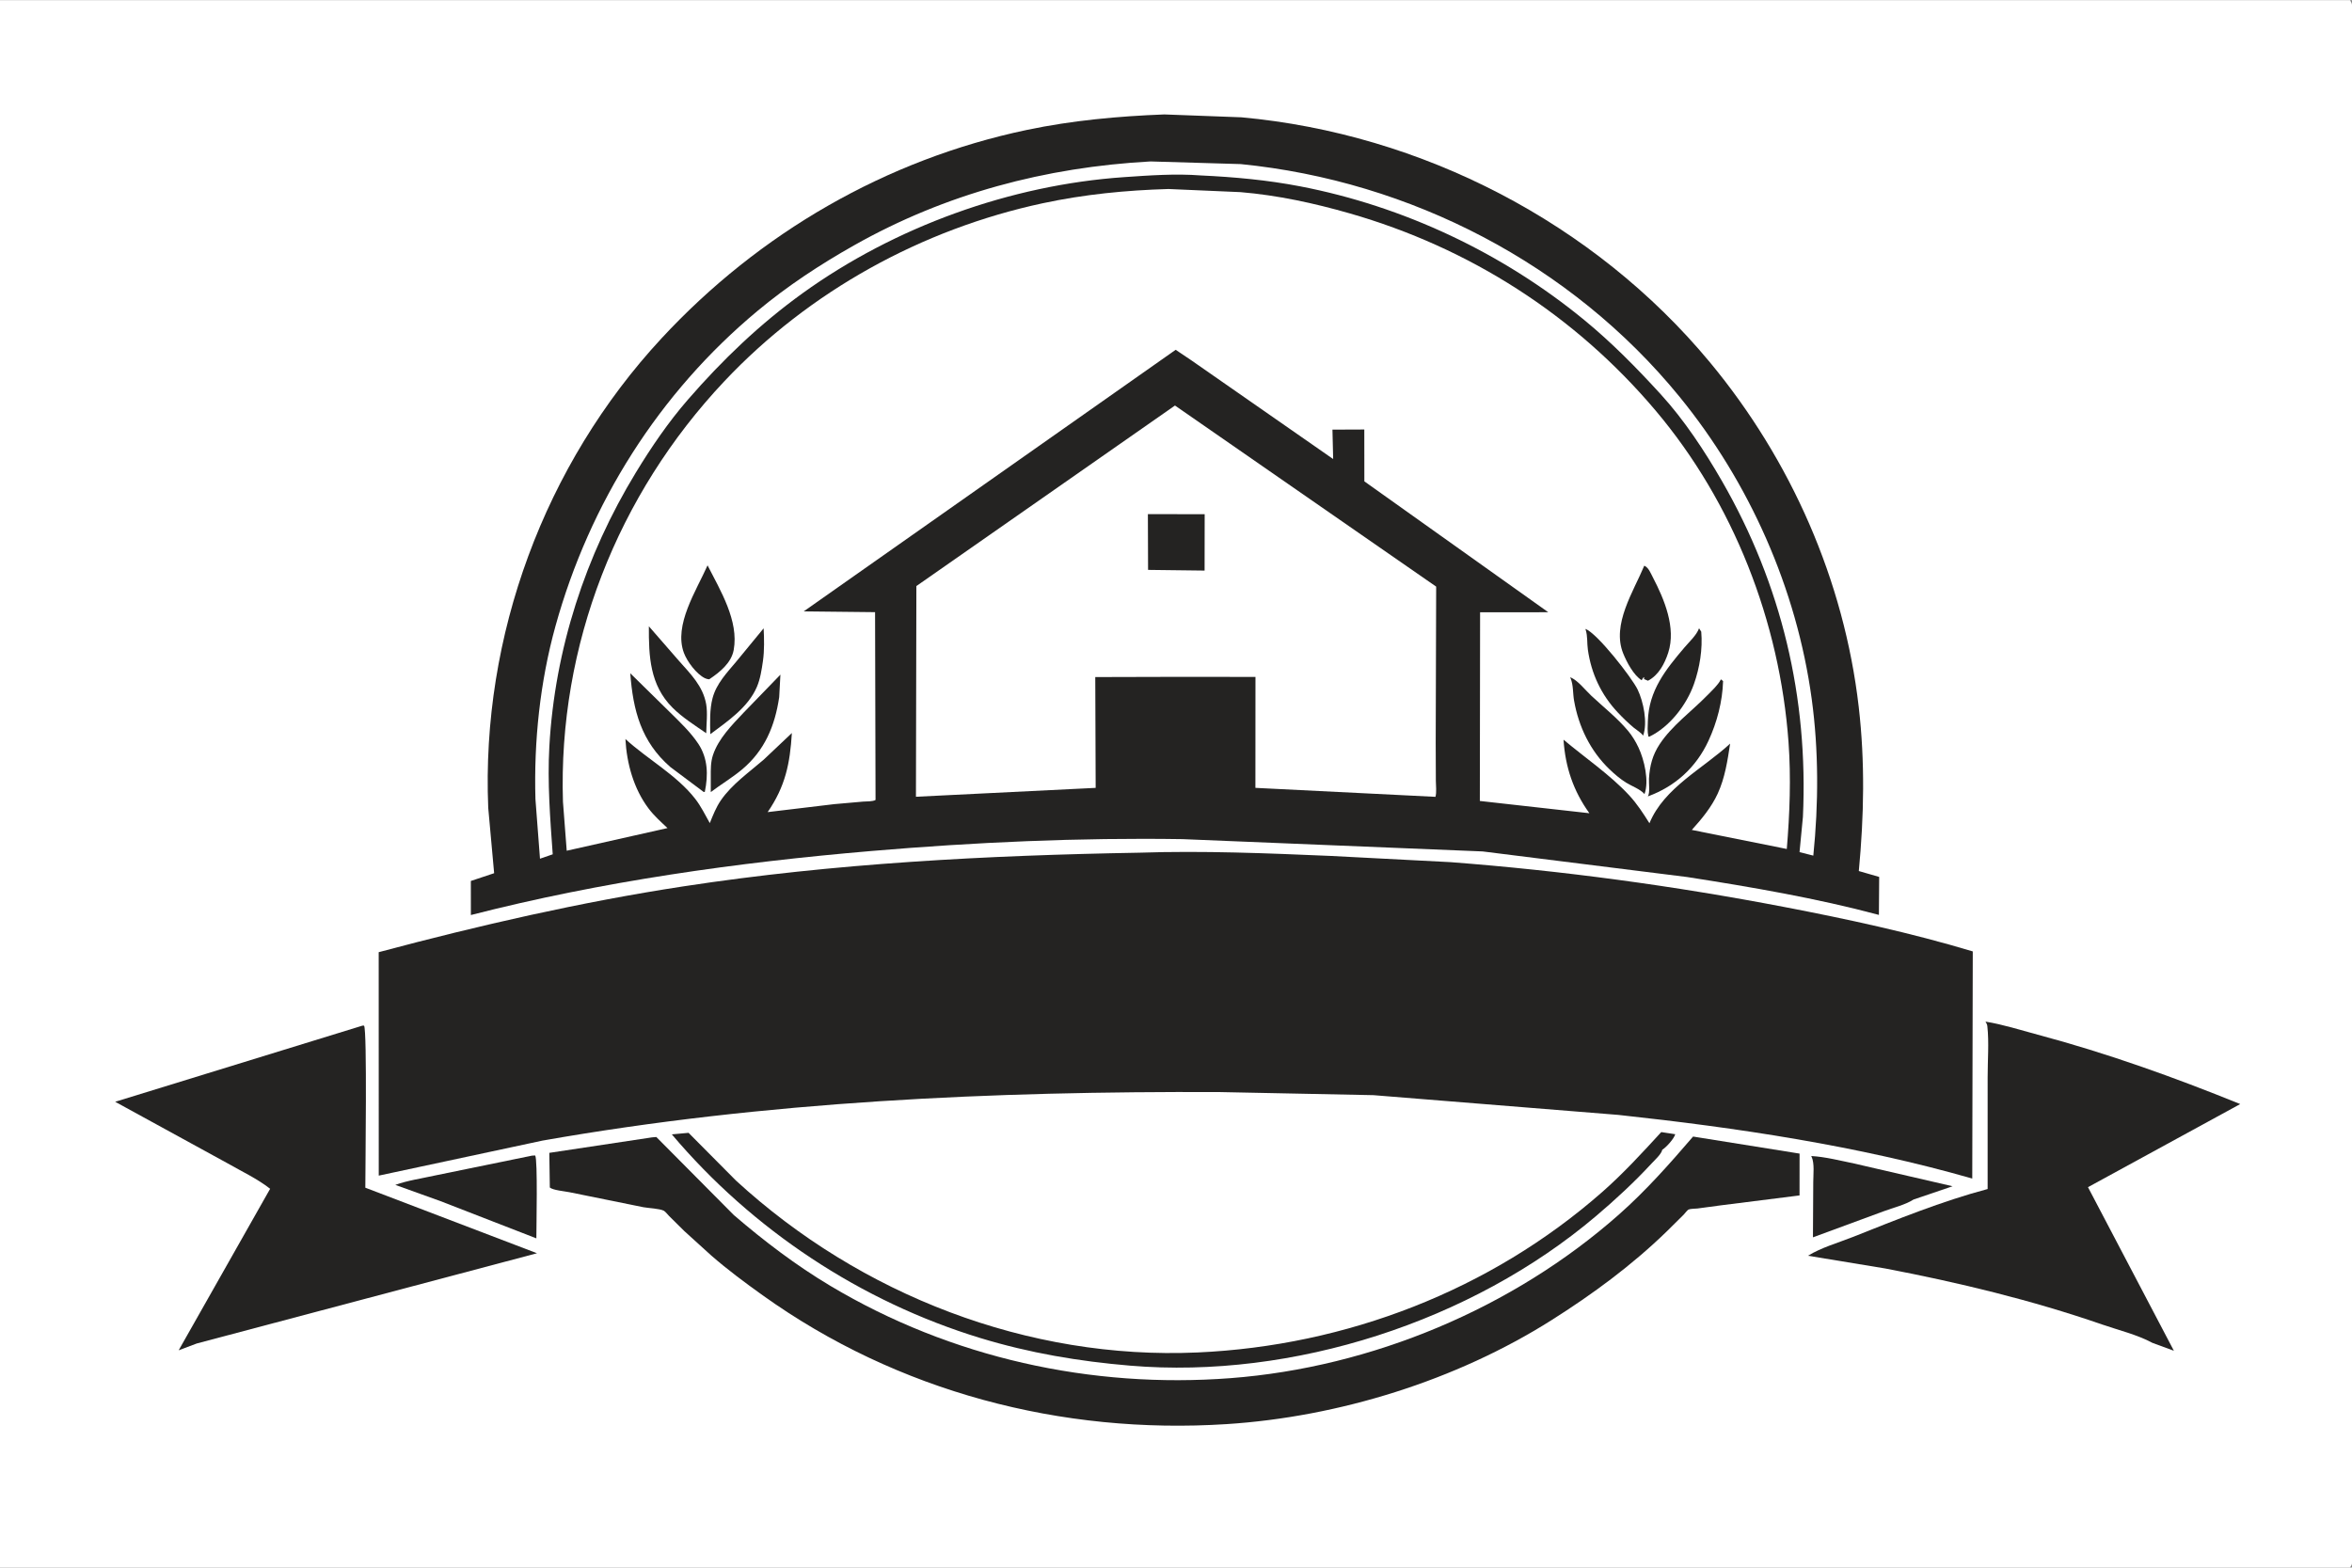 <svg version="1.1" xmlns="http://www.w3.org/2000/svg" style="display: block;" viewBox="0 0 2048 1365" width="1536" height="1024">
<rect x="0" y="0" width="2048" height="1365" fill="#808080" stroke="none"/>
<path transform="translate(0,0)" fill="rgb(255,255,255)" d="M 0 -0 L 2046.25 0 C 2047.06 1.205 2047.83 2.531 2048 4 C 2049.27 15.244 2048.04 28.27 2048.05 39.678 L 2048.1 118.958 L 2048.2 379.43 L 2048.18 1065.85 L 2048.09 1271.73 L 2048.04 1334.13 C 2048.03 1342.82 2049.04 1352.97 2048 1361.5 C 2047.84 1362.81 2047.05 1363.98 2046.25 1365 L -0 1365 L 0 -0 z"/>
<path transform="translate(0,0)" fill="rgb(36,35,34)" d="M 1577.11 1006.63 C 1589.38 1007.31 1602.66 1010.74 1614.72 1013.21 L 1700.2 1032.97 L 1666.23 1044.52 C 1659.12 1049.14 1648.35 1051.69 1640.3 1054.72 L 1578.62 1077.45 L 1578.89 1029.27 C 1578.89 1022.93 1580.11 1013.03 1577.47 1007.34 L 1577.11 1006.63 z"/>
<path transform="translate(0,0)" fill="rgb(36,35,34)" d="M 463.24 1006.3 L 466 1006.15 C 468.333 1009.61 467.018 1068.95 467.034 1078.35 L 383.667 1045.97 L 344.209 1031.78 C 354.84 1027.9 367.392 1026.14 378.477 1023.66 L 463.24 1006.3 z"/>
<path transform="translate(0,0)" fill="rgb(36,35,34)" d="M 599.567 986.438 L 640.829 1028 C 749.142 1127.5 895.116 1184.32 1042.8 1177.72 C 1172.06 1171.95 1297.75 1123.65 1395.23 1037.9 C 1413.55 1021.79 1430.06 1003.75 1446.54 985.796 L 1458.71 987.653 C 1457.62 991.681 1450.87 999.055 1447.4 1001.21 C 1446.83 1004.8 1440.62 1010.42 1438.1 1013.15 C 1423.06 1029.43 1406.56 1044.66 1389.67 1058.99 C 1281.37 1150.81 1125.87 1201.1 984.17 1189.22 C 939.622 1185.48 896.417 1178.21 853.6 1165.15 C 749.538 1133.41 655.143 1070.84 585.002 987.777 L 599.567 986.438 z"/>
<path transform="translate(0,0)" fill="rgb(36,35,34)" d="M 315.609 893.085 L 317 893.059 C 319.8 896.845 318.103 1018.19 318.107 1034.23 L 467.588 1091.31 L 171.288 1169.92 L 155.581 1175.83 L 235.218 1035.17 C 224.2 1026.47 210.239 1019.94 198.03 1012.92 L 100.294 959.4 L 315.609 893.085 z"/>
<path transform="translate(0,0)" fill="rgb(36,35,34)" d="M 1728.87 889.584 C 1744 892.01 1759.57 897.009 1774.41 900.974 C 1834.62 917.063 1892.96 937.959 1950.67 961.392 L 1818.11 1033.77 L 1892.9 1176.23 L 1874.21 1169.36 C 1861.27 1162.3 1844.33 1158.18 1830.26 1153.31 C 1769.14 1132.14 1705.1 1116.71 1641.57 1104.58 L 1574.32 1093.49 C 1585.75 1086.37 1600.76 1082.15 1613.38 1077.14 C 1651.99 1061.82 1690.54 1046.07 1730.73 1035.38 L 1730.74 938.03 C 1730.71 923.687 1732.04 907.672 1730.47 893.5 C 1730.32 892.078 1729.62 890.779 1728.87 889.584 z"/>
<path transform="translate(0,0)" fill="rgb(36,35,34)" d="M 567.673 990.4 L 571.5 990.075 L 638.961 1058.04 C 665.332 1080.71 693.188 1101.89 723.092 1119.75 C 827.912 1182.35 950.174 1209.39 1071.58 1200.09 C 1194.34 1190.68 1317.28 1139.31 1409.58 1057.69 C 1433.26 1036.75 1453.67 1013.62 1474.25 989.684 L 1566.98 1004.53 L 1566.94 1040.96 L 1498.22 1049.62 L 1478.12 1052.33 C 1476.25 1052.55 1471.85 1052.51 1470.28 1053.25 C 1469.23 1053.74 1466.98 1056.78 1466.06 1057.71 L 1451.52 1072.11 C 1420.98 1101.81 1386.86 1126.91 1350.93 1149.62 C 1267.91 1202.1 1165.8 1233.86 1067.87 1240.14 C 924.22 1249.35 781.586 1212.03 664 1127.87 C 648.618 1116.85 633.485 1105.64 619.222 1093.19 L 595.903 1072.03 L 582.654 1058.92 C 581.513 1057.78 579.366 1054.99 578.027 1054.29 C 574.304 1052.37 564.707 1052.05 560.244 1051.22 L 496 1038.19 C 492.168 1037.39 481.455 1036.44 478.757 1034.07 L 478.314 1003.88 L 567.673 990.4 z"/>
<path transform="translate(0,0)" fill="rgb(36,35,34)" d="M 992.136 742.461 C 1047.44 740.609 1103.38 742.926 1158.65 745.281 L 1263.03 750.696 C 1360.46 758.12 1457.51 771.317 1553.46 789.711 C 1608.63 800.286 1663.97 812.263 1717.79 828.437 L 1717.34 1026.26 C 1617.25 997.589 1512.7 982 1409.34 970.846 L 1195.92 953.632 L 1061.35 950.924 C 864.253 950.17 666.925 958.949 472.443 993.194 L 329.8 1023.71 L 329.752 829.108 C 417.367 805.72 505.326 785.518 595.034 771.79 C 726.643 751.651 859.187 744.803 992.136 742.461 z"/>
<path transform="translate(0,0)" fill="rgb(36,35,34)" d="M 1013.84 99.498 L 1081 101.999 C 1237.96 116.319 1388.16 193.889 1488.96 315.439 C 1559.52 400.53 1605.72 505.342 1618.47 615.355 C 1624.03 663.379 1623.09 710.444 1618.56 758.442 L 1636.29 763.563 L 1636.05 796.636 C 1581.63 782.062 1524.71 772.345 1469.08 763.658 L 1291.05 741.37 L 1029.75 730.656 C 939.697 729.256 848.622 733.348 758.897 740.977 C 641.693 750.941 524.076 767.469 410.016 796.754 L 409.989 767.088 L 430.273 760.322 L 425.128 703.422 C 418.948 553.665 474.116 404.505 575.949 294.574 C 660.961 202.802 771.469 138.753 894.139 112.986 C 933.559 104.705 973.645 101.044 1013.84 99.498 z"/>
<path transform="translate(0,0)" fill="rgb(255,255,255)" d="M 1001.77 140.434 L 1080.37 142.742 C 1228.23 157.476 1368.11 229.795 1462.32 345.208 C 1523.39 420.02 1564.47 512.672 1577.54 608.521 C 1583.67 653.427 1583.53 699.99 1578.94 745.012 L 1566.94 741.968 L 1569.89 711.234 C 1574.66 607.446 1551.35 509.126 1499.49 418.967 C 1484.47 392.85 1466.61 365.713 1446.26 343.413 C 1425.2 320.336 1403.43 298.174 1379.24 278.335 C 1308.32 220.164 1222.26 179.491 1132.12 162.121 C 1103.58 156.621 1074.75 153.994 1045.75 152.641 C 1023.65 150.934 1000.87 152.583 978.801 154.102 C 879.953 160.905 779.253 197.278 698.87 255.198 C 661.621 282.037 629.013 313.314 598.962 347.921 C 581.892 367.579 567.177 389.205 553.659 411.408 C 509.703 483.608 483.046 565.418 478.344 650 C 476.596 681.444 479.047 712.541 481.282 743.864 L 470.193 747.7 L 466.237 695.817 C 464.801 645.487 470.216 593.669 483.693 545.063 C 513.397 437.935 573.886 341.981 659.577 270.629 C 685.733 248.849 713.972 230.285 743.573 213.562 C 823.537 168.387 910.42 145.458 1001.77 140.434 z"/>
<path transform="translate(0,0)" fill="rgb(255,255,255)" d="M 1023.11 353.013 L 1250.54 510.728 L 1250.14 646.844 L 1250.27 680.006 C 1250.29 684.085 1251.05 689.931 1249.92 693.81 L 1093.14 685.995 L 1093.2 589.386 L 1030.25 589.304 L 953.701 589.504 L 954.05 686.006 L 797.557 693.744 L 797.932 510.246 L 1023.11 353.013 z"/>
<path transform="translate(0,0)" fill="rgb(36,35,34)" d="M 999.521 447.622 L 1048.97 447.647 L 1048.9 496.766 L 999.682 496.164 L 999.521 447.622 z"/>
<path transform="translate(0,0)" fill="rgb(255,255,255)" d="M 1017.38 164.446 L 1080.12 167.163 C 1112.2 169.819 1144.33 176.783 1175.24 185.659 C 1279.56 215.62 1371.31 274.185 1441.5 357.271 C 1509.55 437.824 1549.71 541.299 1557.35 646.185 C 1559.6 677.128 1558.42 708.36 1555.85 739.233 L 1473.14 722.625 C 1481.78 713.114 1490.34 702.711 1495.72 690.967 C 1502.04 677.194 1504.24 662.298 1506.51 647.467 C 1482.86 669.341 1448.99 685.821 1436.25 716.817 C 1430.75 708.076 1425.51 699.923 1418.44 692.312 C 1401.91 674.507 1380.09 659.751 1361.44 644.038 C 1362.99 667.92 1370.01 688.728 1383.96 708.096 L 1288.57 697.404 L 1288.79 533.102 L 1348.16 533.043 L 1188.01 419.057 L 1187.96 373.895 L 1160.23 374.006 L 1160.85 399.633 L 1037.51 313.755 L 1023.72 304.48 L 699.827 532.305 L 761.966 532.979 L 762.376 696.544 C 759.77 698.012 754.659 697.725 751.609 697.964 L 726.386 700.183 L 668.437 707.121 C 683.816 684.739 687.891 664.936 689.519 638.247 L 664.955 661.464 C 652.247 672.442 637.259 682.92 627.663 696.89 C 623.475 702.988 620.825 709.871 618.065 716.688 C 614.068 709.584 610.336 701.949 605.317 695.504 C 589.193 674.794 563.936 661.172 544.584 643.471 C 545.707 664.736 551.784 686.727 564.699 703.905 C 569.469 710.249 575.469 715.605 581.236 721.021 L 493.468 740.758 L 490.197 698.104 C 485.859 562.003 537.629 430.645 630.771 331.828 C 704.652 253.445 802.587 199.473 907.839 176.871 C 944.03 169.099 980.438 165.52 1017.38 164.446 z"/>
<path transform="translate(0,0)" fill="rgb(36,35,34)" d="M 1380.47 547.564 C 1390.58 551.038 1420.99 590.07 1425.94 600.34 C 1431.03 610.908 1434.81 629.156 1430.74 640.568 C 1429.3 638.125 1425 635.605 1422.68 633.664 C 1417.75 629.541 1413.16 625.092 1408.76 620.416 C 1394.26 605.033 1385.59 586.496 1382.63 565.615 C 1381.81 559.836 1382.51 554.019 1380.75 548.384 L 1380.47 547.564 z"/>
<path transform="translate(0,0)" fill="rgb(36,35,34)" d="M 664.927 547.055 C 665.405 556.118 665.632 566.419 664.344 575.39 C 663.266 582.902 662.041 591.126 659.041 598.112 C 651.359 615.997 633.575 627.979 618.492 639.234 C 618.28 628.958 617.834 617.762 620.483 607.773 C 623.804 595.249 632.952 585.754 641.054 576.09 L 664.927 547.055 z"/>
<path transform="translate(0,0)" fill="rgb(36,35,34)" d="M 1479.46 547.01 L 1481.36 550 C 1482.66 565.067 1480.03 581.36 1475 595.579 C 1468.55 613.855 1453.76 633.024 1435.98 641.514 L 1435.32 641.147 C 1434.34 636.93 1434.73 632.181 1434.87 627.861 C 1435.7 601.238 1450.26 583.135 1466.7 563.775 C 1470.93 558.788 1477.25 553.081 1479.46 547.01 z"/>
<path transform="translate(0,0)" fill="rgb(36,35,34)" d="M 564.998 545.288 L 590.83 574.961 C 601.102 586.609 612.148 597.249 614.915 613.204 C 616.244 620.867 615.087 630.544 614.946 638.401 C 604.979 631.502 594.169 624.739 585.578 616.141 C 565.837 596.384 564.88 571.399 564.998 545.288 z"/>
<path transform="translate(0,0)" fill="rgb(36,35,34)" d="M 679.541 587.402 L 678.482 606.96 C 674.771 632.061 665.878 653.445 646.124 669.986 C 637.537 677.176 627.86 682.913 618.922 689.665 L 618.902 676.526 C 618.885 670.045 618.763 663.596 620.848 657.366 C 625.674 642.949 637.323 631.346 647.492 620.513 L 679.541 587.402 z"/>
<path transform="translate(0,0)" fill="rgb(36,35,34)" d="M 1367.2 589.631 C 1373.81 592.185 1380.34 600.814 1385.57 605.702 C 1396.27 615.698 1408.08 624.98 1417.52 636.214 C 1421.22 640.617 1424.31 645.742 1426.75 650.943 C 1431.74 661.585 1436.12 680.102 1431.94 691.43 C 1428.5 687.215 1420.55 684.351 1415.83 681.395 C 1410.69 678.177 1405.85 674.033 1401.47 669.828 C 1384.75 653.752 1374.6 632.761 1370.62 610.049 C 1369.48 603.555 1370.1 596.663 1367.57 590.484 L 1367.2 589.631 z"/>
<path transform="translate(0,0)" fill="rgb(36,35,34)" d="M 1498.5 591.493 L 1500.37 593 C 1499.83 610.823 1495.11 628.918 1487.61 645.084 C 1476.93 668.091 1458.8 684.711 1434.88 693.426 C 1436.89 690.124 1435.61 682.051 1435.85 678 C 1436.51 666.798 1438.88 657.488 1445.08 648.054 C 1455.79 631.743 1473.11 619.281 1486.68 605.348 C 1490.74 601.186 1495.8 596.69 1498.5 591.493 z"/>
<path transform="translate(0,0)" fill="rgb(36,35,34)" d="M 548.813 586.21 L 583.322 620.119 C 591.902 628.59 601.307 637.467 608.001 647.542 C 616.457 660.269 616.756 674.808 613.718 689.462 L 612.749 689.591 L 583.627 667.786 C 558.301 645.702 551.229 618.55 548.813 586.21 z"/>
<path transform="translate(0,0)" fill="rgb(36,35,34)" d="M 616.101 492.207 C 627.288 514.13 643.437 540.51 638.88 565.868 C 636.823 577.31 626.601 585.349 617.546 591.458 C 616.219 591.349 615.052 591.081 613.838 590.5 C 606.485 586.978 598.317 575.954 595.525 568.491 C 586.441 544.219 606.446 514.064 616.101 492.207 z"/>
<path transform="translate(0,0)" fill="rgb(36,35,34)" d="M 1431.75 492.494 C 1435.57 494.178 1437.31 499.002 1439.24 502.684 C 1449.18 521.709 1459.62 546.634 1452.61 568.252 C 1449.48 577.882 1444.26 587.877 1434.97 592.698 L 1431.52 591.233 L 1431.68 589.501 C 1430.37 590.231 1430.22 590.991 1429.5 592.272 C 1422.46 587.955 1416.41 576.39 1413.39 568.898 C 1403.22 543.743 1422.44 514.894 1431.75 492.494 z"/>
</svg>